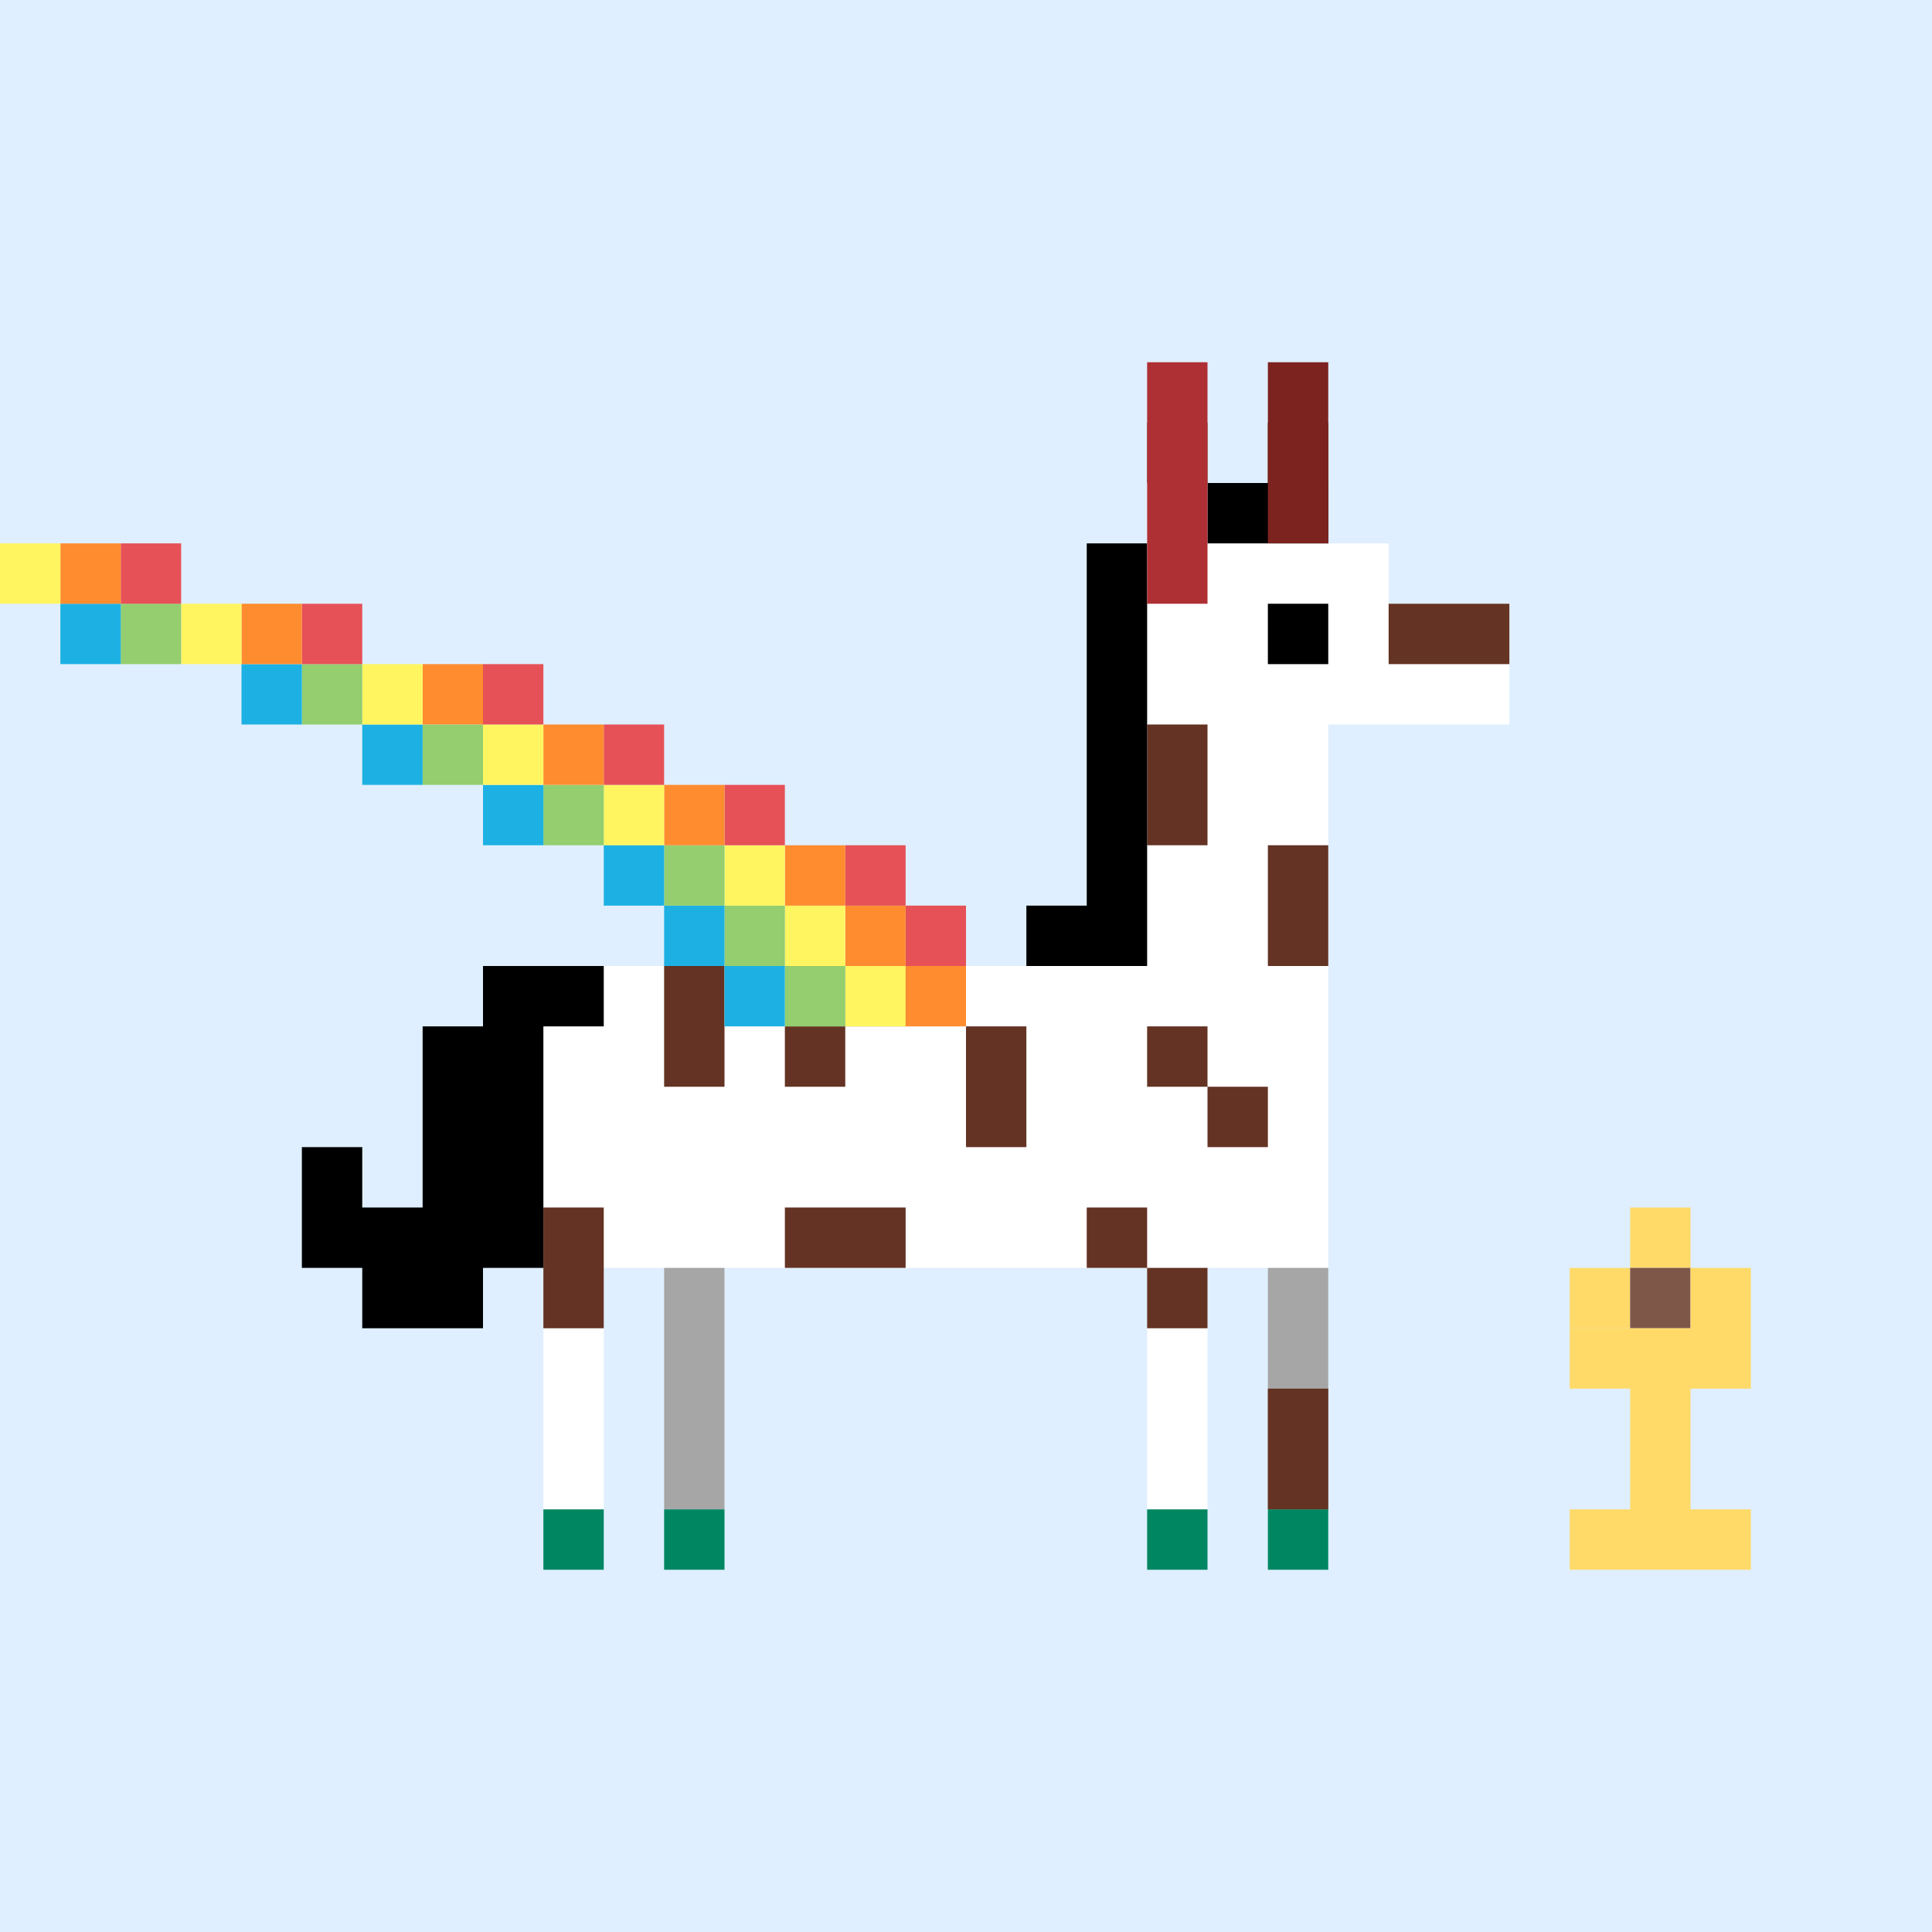 <svg xmlns='http://www.w3.org/2000/svg' xmlns:xlink='http://www.w3.org/1999/xlink' viewBox='0 0 32 32'><defs><linearGradient id='mane-color'><stop stop-color='#000'/></linearGradient><linearGradient id='pattern-color'><stop stop-color='#643323'/></linearGradient><linearGradient id='hoof-color'><stop stop-color='#008762'/></linearGradient><linearGradient id='body-color'><stop stop-color='#fff'/></linearGradient></defs><rect width='32' height='32' style='fill:#dfefff' /><path fill='url(#body-color)' d='M19 7h1v1h-1zm2 0h1v1h-1zm-2 1h1v1h-1zm0 1h1v1h-1zm0 1h1v1h-1zm0 1h1v1h-1zm0 1h1v1h-1zm0 1h1v1h-1zm0 1h1v1h-1zm0 1h1v1h-1zm0 1h1v1h-1zm-1 0h1v1h-1zm-1 0h1v1h-1zm-1 0h1v1h-1zm-1 0h1v1h-1zm-1 0h1v1h-1zm-1 0h1v1h-1zm-1 0h1v1h-1zm-1 0h1v1h-1zm-1 0h1v1h-1zm0 1h1v1h-1zm-1 0h1v1H9zm0 1h1v1H9zm1 0h1v1h-1zm1 0h1v1h-1zm0-1h1v1h-1zm1 0h1v1h-1zm1 0h1v1h-1zm1 0h1v1h-1zm1 0h1v1h-1zm1 0h1v1h-1zm1 0h1v1h-1zm1 0h1v1h-1zm1 0h1v1h-1zm1 0h1v1h-1zm0-1h1v1h-1zm0-1h1v1h-1zm0-1h1v1h-1zm0-1h1v1h-1zm0-1h1v1h-1zm0-1h1v1h-1zm0-1h1v1h-1zm0-1h1v1h-1zm1 0h1v1h-1zm1 0h1v1h-1zm0 1h1v1h-1zm1 0h1v1h-1zm1 0h1v1h-1zm0 1h1v1h-1zm-1 0h1v1h-1zm-1 0h1v1h-1zm-1 0h1v1h-1zm0 1h1v1h-1zm0 1h1v1h-1zm0 1h1v1h-1zm0 1h1v1h-1zm0 1h1v1h-1zm0 1h1v1h-1zm0 1h1v1h-1zm0 1h1v1h-1zm0 1h1v1h-1zm-1 0h1v1h-1zm-1 0h1v1h-1zm-1 0h1v1h-1zm-1 0h1v1h-1zm-1 0h1v1h-1zm-1 0h1v1h-1zm-1 0h1v1h-1zm-1 0h1v1h-1zm-1 0h1v1h-1zm-1 0h1v1h-1zm-1 0h1v1h-1zm-1 0h1v1H9zm0-1h1v1H9zm1 0h1v1h-1zm1 0h1v1h-1zm1 0h1v1h-1zm1 0h1v1h-1zm1 0h1v1h-1zm1 0h1v1h-1zm1 0h1v1h-1zm1 0h1v1h-1zm1 0h1v1h-1zm1 0h1v1h-1zm1 0h1v1h-1zm0-1h1v1h-1zm-1 0h1v1h-1zm-1 0h1v1h-1zm-1 0h1v1h-1zm-1 0h1v1h-1zm-1 0h1v1h-1zm-1 0h1v1h-1zm-1 0h1v1h-1zm-1 0h1v1h-1zm-3 3h1v1H9zm0 1h1v1H9zm0 1h1v1H9zm0 1h1v1H9zm2 0h1v1h-1zm0-1h1v1h-1zm0-1h1v1h-1zm0-1h1v1h-1zm8 0h1v1h-1zm0 1h1v1h-1zm0 1h1v1h-1zm0 1h1v1h-1zm2 0h1v1h-1zm0-1h1v1h-1zm0-1h1v1h-1zm0-1h1v1h-1z' /><path fill='#000' opacity='.35' d='M21 7h1v1h-1zm0 14h1v1h-1zm0 1h1v1h-1zm0 1h1v1h-1zm0 1h1v1h-1zm-10 0h1v1h-1zm0-1h1v1h-1zm0-1h1v1h-1zm0-1h1v1h-1z' /><path fill='url(#hoof-color)' d='M9 25h1v1H9zm2 0h1v1h-1zm8 0h1v1h-1zm2 0h1v1h-1z' /><path fill='#000' d='M21 10h1v1h-1z' /><path fill='url(#pattern-color)' d='M19 7h1v1h-1zM21 7h1v1h-1zM23 10h1v1h-1zM24 10h1v1h-1zM19 12h1v1h-1zM19 13h1v1h-1zM21 14h1v1h-1zM21 15h1v1h-1zM19 17h1v1h-1zM20 18h1v1h-1zM16 18h1v1h-1zM16 17h1v1h-1zM14 16h1v1h-1zM13 17h1v1h-1zM14 20h1v1h-1zM13 20h1v1h-1zM18 20h1v1h-1zM19 21h1v1h-1zM21 24h1v1h-1zM21 23h1v1h-1zM9 20h1v1H9zM9 21h1v1H9zM11 16h1v1h-1zM11 17h1v1h-1z' /><path fill='url(#mane-color)' d='M10 17H9v-1h1zM9 17H8v-1h1zM9 18H8v-1h1zM8 18H7v-1h1zM8 19H7v-1h1zM8 20H7v-1h1zM8 21H7v-1h1zM9 21H8v-1h1zM9 20H8v-1h1zM9 19H8v-1h1zM8 22H7v-1h1zM7 22H6v-1h1zM7 21H6v-1h1zM6 21H5v-1h1zM6 20H5v-1h1z' /><path fill='url(#mane-color)' d='M21 9h-1V8h1zM19 10h-1V9h1zM19 11h-1v-1h1zM19 12h-1v-1h1zM19 13h-1v-1h1zM19 14h-1v-1h1zM19 15h-1v-1h1zM19 16h-1v-1h1zM18 16h-1v-1h1zM22 9h-1V8h1z' /><path fill='#af3034' d='M19 9h1v1h-1zM19 8h1v1h-1zM19 7h1v1h-1zM19 6h1v1h-1z' /><path fill='#7c231f' d='M21 8h1v1h-1zM21 7h1v1h-1zM21 6h1v1h-1z' /><path fill='#ff8c2f' d='M15 16h1v1h-1z' /><path fill='#e65157' d='M15 15h1v1h-1z' /><path fill='#ff8c2f' d='M14 15h1v1h-1z' /><path fill='#fff560' d='M14 16h1v1h-1z' /><path fill='#94ce6e' d='M13 16h1v1h-1z' /><path fill='#fff560' d='M13 15h1v1h-1z' /><path fill='#94ce6e' d='M12 15h1v1h-1z' /><path fill='#1db1e3' d='M12 16h1v1h-1zM11 15h1v1h-1z' /><path fill='#e65157' d='M14 14h1v1h-1z' /><path fill='#ff8c2f' d='M13 14h1v1h-1z' /><path fill='#fff560' d='M12 14h1v1h-1z' /><path fill='#94ce6e' d='M11 14h1v1h-1z' /><path fill='#1db1e3' d='M10 14h1v1h-1z' /><path fill='#e65157' d='M12 13h1v1h-1z' /><path fill='#ff8c2f' d='M11 13h1v1h-1z' /><path fill='#fff560' d='M10 13h1v1h-1z' /><path fill='#94ce6e' d='M9 13h1v1H9z' /><path fill='#1db1e3' d='M8 13h1v1H8z' /><path fill='#e65157' d='M10 12h1v1h-1z' /><path fill='#ff8c2f' d='M9 12h1v1H9z' /><path fill='#fff560' d='M8 12h1v1H8z' /><path fill='#94ce6e' d='M7 12h1v1H7z' /><path fill='#1db1e3' d='M6 12h1v1H6z' /><path fill='#e65157' d='M8 11h1v1H8z' /><path fill='#ff8c2f' d='M7 11h1v1H7z' /><path fill='#fff560' d='M6 11h1v1H6z' /><path fill='#94ce6e' d='M5 11h1v1H5z' /><path fill='#1db1e3' d='M4 11h1v1H4z' /><path fill='#e65157' d='M5 10h1v1H5z' /><path fill='#ff8c2f' d='M4 10h1v1H4z' /><path fill='#fff560' d='M3 10h1v1H3z' /><path fill='#94ce6e' d='M2 10h1v1H2z' /><path fill='#1db1e3' d='M1 10h1v1H1z' /><path fill='#e65157' d='M2 9h1v1H2z' /><path fill='#ff8c2f' d='M1 9h1v1H1z' /><path fill='#fff560' d='M0 9h1v1H0z' /><path fill='#ffda69' d='M27 20h1v1h-1zM26 21h1v1h-1z' /><path fill='#7f5748' d='M27 21h1v1h-1z' /><path fill='#ffda69' d='M28 21h1v1h-1zM28 22h1v1h-1zM27 22h1v1h-1zM26 22h1v1h-1zM27 23h1v1h-1zM27 24h1v1h-1zM26 25h1v1h-1zM27 25h1v1h-1zM28 25h1v1h-1z' /></svg>